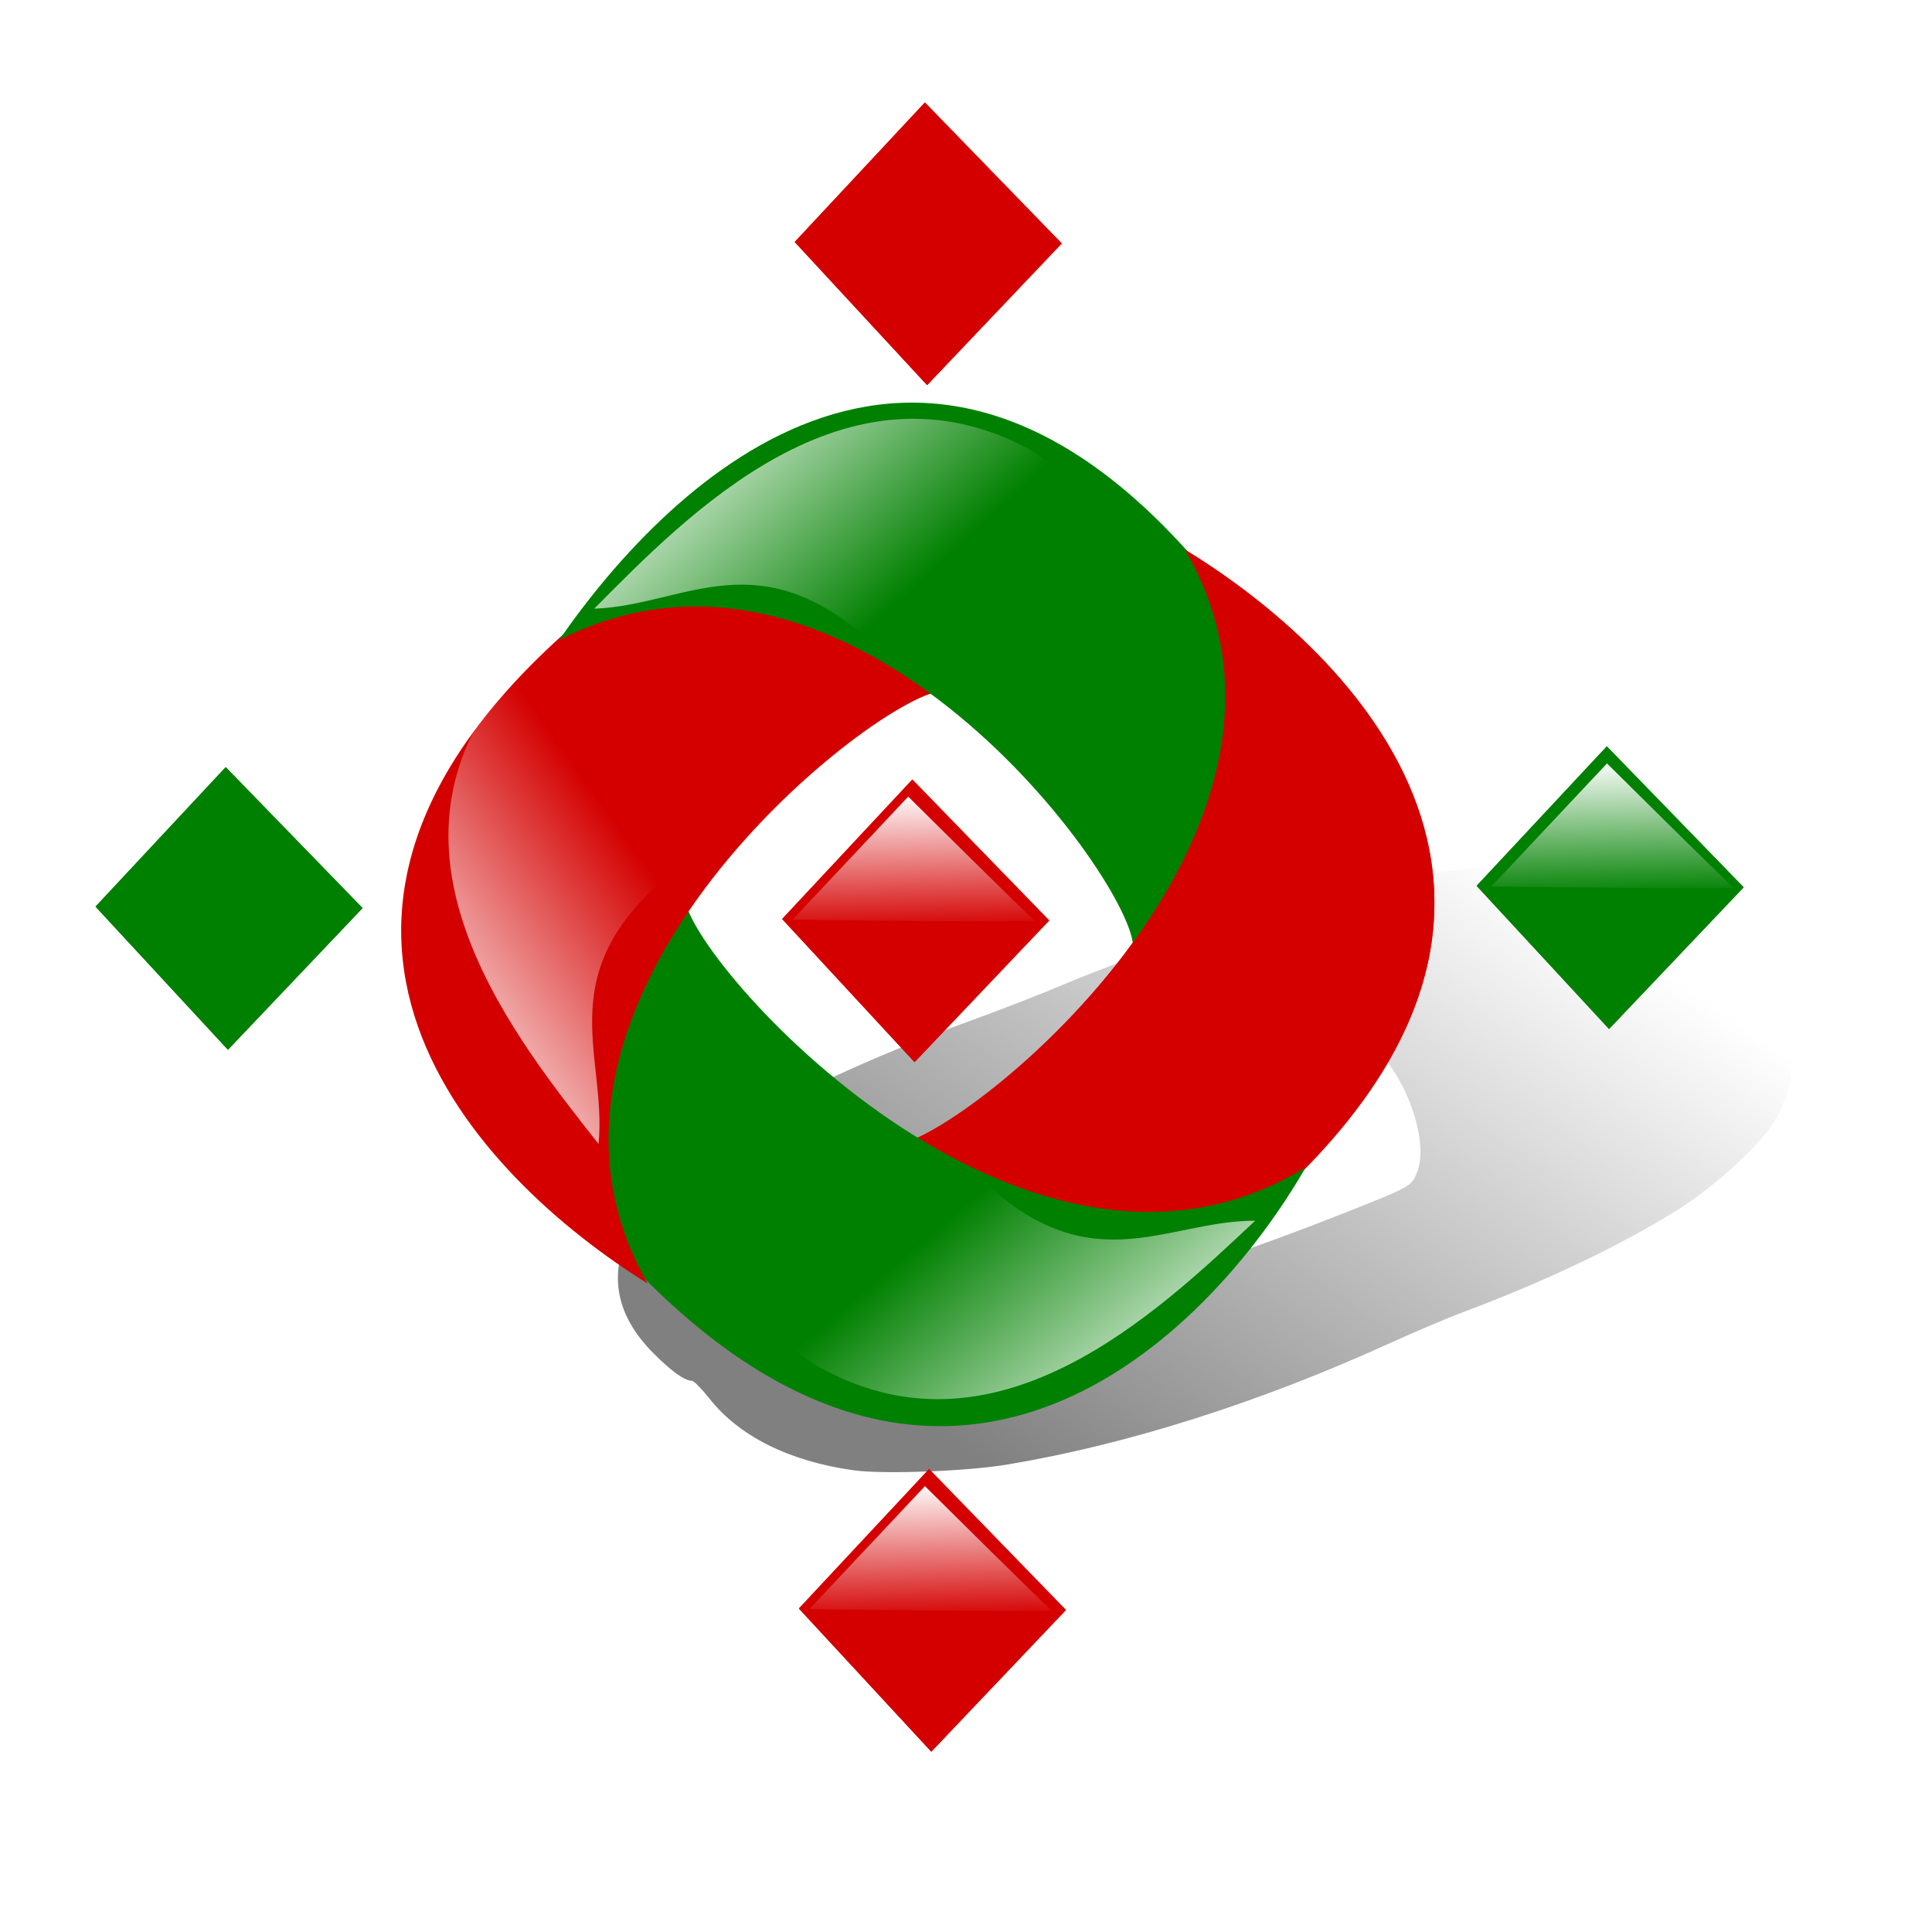 <?xml version="1.0" encoding="UTF-8"?>
<svg width="110mm" height="110mm" version="1.1" xmlns="http://www.w3.org/2000/svg" xmlns:xlink="http://www.w3.org/1999/xlink">
<defs>
<linearGradient id="b">
<stop stop-color="#fff" offset="0"/>
<stop stop-color="#fff" stop-opacity="0" offset="1"/>
</linearGradient>
<filter id="c" x="-.085" y="-.207" width="1.169" height="1.413">
<feGaussianBlur stdDeviation="1.212"/>
</filter>
<filter id="l" x="-.128" y="-.192" width="1.255" height="1.384">
<feGaussianBlur stdDeviation="4.138"/>
</filter>
<filter id="a" x="-.128" y="-.246" width="1.255" height="1.492">
<feGaussianBlur stdDeviation="0.777"/>
</filter>
<filter id="h" x="-.112" y="-.105" width="1.223" height="1.209">
<feGaussianBlur stdDeviation="0.749"/>
</filter>
<filter id="f">
<feGaussianBlur stdDeviation="0.5"/>
</filter>
<linearGradient id="k" x1="-909.31" x2="-868.77" y1="169.05" y2="123.08" gradientUnits="userSpaceOnUse">
<stop stop-color="#808080" offset="0"/>
<stop stop-color="#808080" stop-opacity="0" offset="1"/>
</linearGradient>
<linearGradient id="j" x1="-775.18" x2="-774.48" y1="85.13" y2="93.962" gradientTransform="translate(45.893 43.214)" gradientUnits="userSpaceOnUse">
<stop stop-color="#d40000" offset="0"/>
<stop stop-color="#d40000" stop-opacity="0" offset="1"/>
</linearGradient>
<linearGradient id="i" x1="-834.64" x2="-821.89" y1="112.92" y2="126.68" gradientTransform="translate(-91.419 -6.566)" gradientUnits="userSpaceOnUse" xlink:href="#b"/>
<linearGradient id="e" x1="-834.64" x2="-821.89" y1="112.92" y2="126.68" gradientTransform="translate(5.357 45.536)" gradientUnits="userSpaceOnUse" xlink:href="#b"/>
<linearGradient id="g" x1="-831.7" x2="-831.52" y1="113.7" y2="122.01" gradientUnits="userSpaceOnUse" xlink:href="#b"/>
<linearGradient id="d" x1="-831.7" x2="-831.52" y1="113.7" y2="122.01" gradientTransform="translate(22.476 22.981)" gradientUnits="userSpaceOnUse" xlink:href="#b"/>
</defs>
<g transform="translate(0 -662.6)">
<g transform="translate(-17.143 667.14)">
<g transform="matrix(3.566 0 0 3.539 3474.8 -306.91)">
<path transform="matrix(.91 0 0 .714 -85.13 52.059)" d="m-915.38 171.96c-4.249-0.768-7.56-2.886-9.536-6.099-0.514-0.836-1.037-1.519-1.162-1.519-0.481 2e-3 -1.363-0.808-2.554-2.345-2.588-3.341-3.04-6.937-1.375-10.935 0.87-2.088 3.486-5.341 6.077-7.558 3.609-3.086 9.702-6.75 16.398-9.861 1.926-0.894 4.744-2.305 6.262-3.136 3.433-1.877 11.271-5.436 14.874-6.755 5.65-2.068 11.487-3.31 15.52-3.301 5.388 0.011 9.095 1.909 11.345 5.807 0.547 0.947 1.564 2.219 2.26 2.825 1.444 1.257 3.021 3.545 3.626 5.262 0.799 2.264 0.608 5.072-0.519 7.638-0.913 2.079-3.987 5.741-6.549 7.801-3.729 2.999-8.745 6.074-14.139 8.667-1.087 0.523-3.358 1.758-5.047 2.745-8.601 5.027-17.417 8.61-25.306 10.285-2.713 0.576-8.207 0.835-10.174 0.479zm16.911-15.16c5.037-1.735 9.826-3.792 15.323-6.583 4.789-2.431 4.771-2.418 5.154-3.641 0.823-2.625-0.747-8.318-2.955-10.72l-0.835-0.909-1.356 0.372c-3.834 1.051-11.206 4.04-16.962 6.875-3.922 1.932-7.146 3.688-7.451 4.058-0.571 0.692 0.095 3.468 1.432 5.971 1.435 2.686 3.85 5.384 4.82 5.384 0.268 0 1.542-0.363 2.831-0.807z" fill="url(#k)" filter="url(#l)"/>
<g transform="translate(-169.71 16.162)">
<path d="m-728.4 102.7c10.008 17.31-13.912 36.211-17.569 36.183 2.433 3.053 3.523 12.654 22.079 4.061 21.078-18.519 5.729-33.956-4.511-40.244z" fill="#d40000"/>
<path d="m-721.11 140.25c-16.986 10.549-37.383-12.741-37.471-16.397-2.974 2.528-8.638 4.547-3.363 22.196 19.174 20.484 34.872 4.633 40.834-5.799z" fill="#008000"/>
<path d="m-760.83 147.32c-9.86-17.395 14.22-36.091 17.877-36.032-2.407-3.073-3.415-12.684-22.044-4.249-21.235 18.339-6.018 33.906 4.167 40.281z" fill="#d40000"/>
<path d="m-766.17 108.2c17.796-9.116 34.842 15.031 34.628 18.681 3.172-2.275 13.248-2.439 5.177-21.845-17.425-21.991-33.006-6.744-39.805 3.163z" fill="#008000"/>
<path d="m-728.4 102.7c10.008 17.31-13.912 36.211-17.569 36.183 2.433 3.053 3.523 12.654 22.079 4.061 21.078-18.519 5.729-33.956-4.511-40.244z" fill="url(#j)"/>
</g>
<path d="m-933.76 122.45c5.667-5.75 15.203-15.717 26.327-9.66 3.847 2.441 6.055 6.933 8.081 11.743-4.823-4.357-10.498-4.459-17.173 0.442-7.182-6.982-11.729-2.704-17.236-2.525z" fill="url(#i)" filter="url(#c)"/>
<path transform="matrix(-.999 -.036 .036 -.999 -1736.3 303.92)" d="m-836.98 174.56c5.667-5.75 15.203-15.717 26.327-9.66 3.847 2.441 6.055 6.933 8.081 11.743-4.823-4.357-10.498-4.459-17.173 0.442-7.182-6.982-11.729-2.704-17.236-2.525z" fill="url(#e)" filter="url(#c)"/>
<path transform="matrix(-.251 .968 -.968 -.251 -936.57 984.6)" d="m-836.98 174.56c5.667-5.75 15.203-15.717 26.327-9.66 3.847 2.441 6.055 6.933 8.081 11.743-4.823-4.357-10.498-4.459-17.173 0.442-7.182-6.982-11.729-2.704-17.236-2.525z" fill="url(#e)" filter="url(#c)"/>
<path transform="matrix(.13 -.991 .991 .13 -997.68 -697.14)" d="m-836.98 174.56c5.667-5.75 15.203-15.717 26.327-9.66 3.847 2.441 6.055 6.933 8.081 11.743-4.823-4.357-10.498-4.459-17.173 0.442-7.182-6.982-11.729-2.704-17.236-2.525z" fill="url(#e)" filter="url(#c)"/>
</g>
<g transform="matrix(3.566 0 0 3.539 3328.9 -243.45)">
<path d="m-831.74 112.89-7.857 8.482 7.991 8.705 8.125-8.616z" fill="#008000" filter="url(#h)"/>
<path d="m-831.74 112.89-7.857 8.482 7.991 8.705 8.125-8.616z" fill="#008000"/>
<path d="m-831.73 113.93-6.976 7.481s14.837 0.189 14.616 0.063c-0.221-0.126-7.639-7.545-7.639-7.545z" fill="url(#g)" filter="url(#a)"/>
</g>
<g transform="matrix(3.566 0 0 3.539 3102 -169.26)">
<path d="m-809.01 135.87-7.857 8.482 7.991 8.705 8.125-8.616z" fill="#d40000" filter="url(#f)"/>
<path d="m-809.01 135.87-7.857 8.482 7.991 8.705 8.125-8.616z" fill="#d40000"/>
<path d="m-809.26 136.91-6.976 7.481s14.837 0.189 14.616 0.063c-0.221-0.126-7.639-7.545-7.639-7.545z" fill="url(#d)" filter="url(#a)"/>
</g>
<g transform="matrix(3.566 0 0 3.539 3031.7 -238.98)">
<path d="m-831.74 112.89-7.857 8.482 7.991 8.705 8.125-8.616z" fill="#008000" filter="url(#h)"/>
<path d="m-831.74 112.89-7.857 8.482 7.991 8.705 8.125-8.616z" fill="#008000"/>
<path d="m-831.73 113.93-6.976 7.481s14.837 0.189 14.616 0.063c-0.221-0.126-7.639-7.545-7.639-7.545z" fill="url(#g)" filter="url(#a)"/>
</g>
<g transform="matrix(3.566 0 0 3.539 3101.1 -463.33)">
<path d="m-809.01 135.87-7.857 8.482 7.991 8.705 8.125-8.616z" fill="#d40000" filter="url(#f)"/>
<path d="m-809.01 135.87-7.857 8.482 7.991 8.705 8.125-8.616z" fill="#d40000"/>
<path d="m-809.26 136.91-6.976 7.481s14.837 0.189 14.616 0.063c-0.221-0.126-7.639-7.545-7.639-7.545z" fill="url(#d)" filter="url(#a)"/>
</g>
<g transform="matrix(3.566 0 0 3.539 3098.4 -317.64)">
<path d="m-809.01 135.87-7.857 8.482 7.991 8.705 8.125-8.616z" fill="#d40000" filter="url(#f)"/>
<path d="m-809.01 135.87-7.857 8.482 7.991 8.705 8.125-8.616z" fill="#d40000"/>
<path d="m-809.26 136.91-6.976 7.481s14.837 0.189 14.616 0.063c-0.221-0.126-7.639-7.545-7.639-7.545z" fill="url(#d)" filter="url(#a)"/>
</g>
</g>
</g>
</svg>
